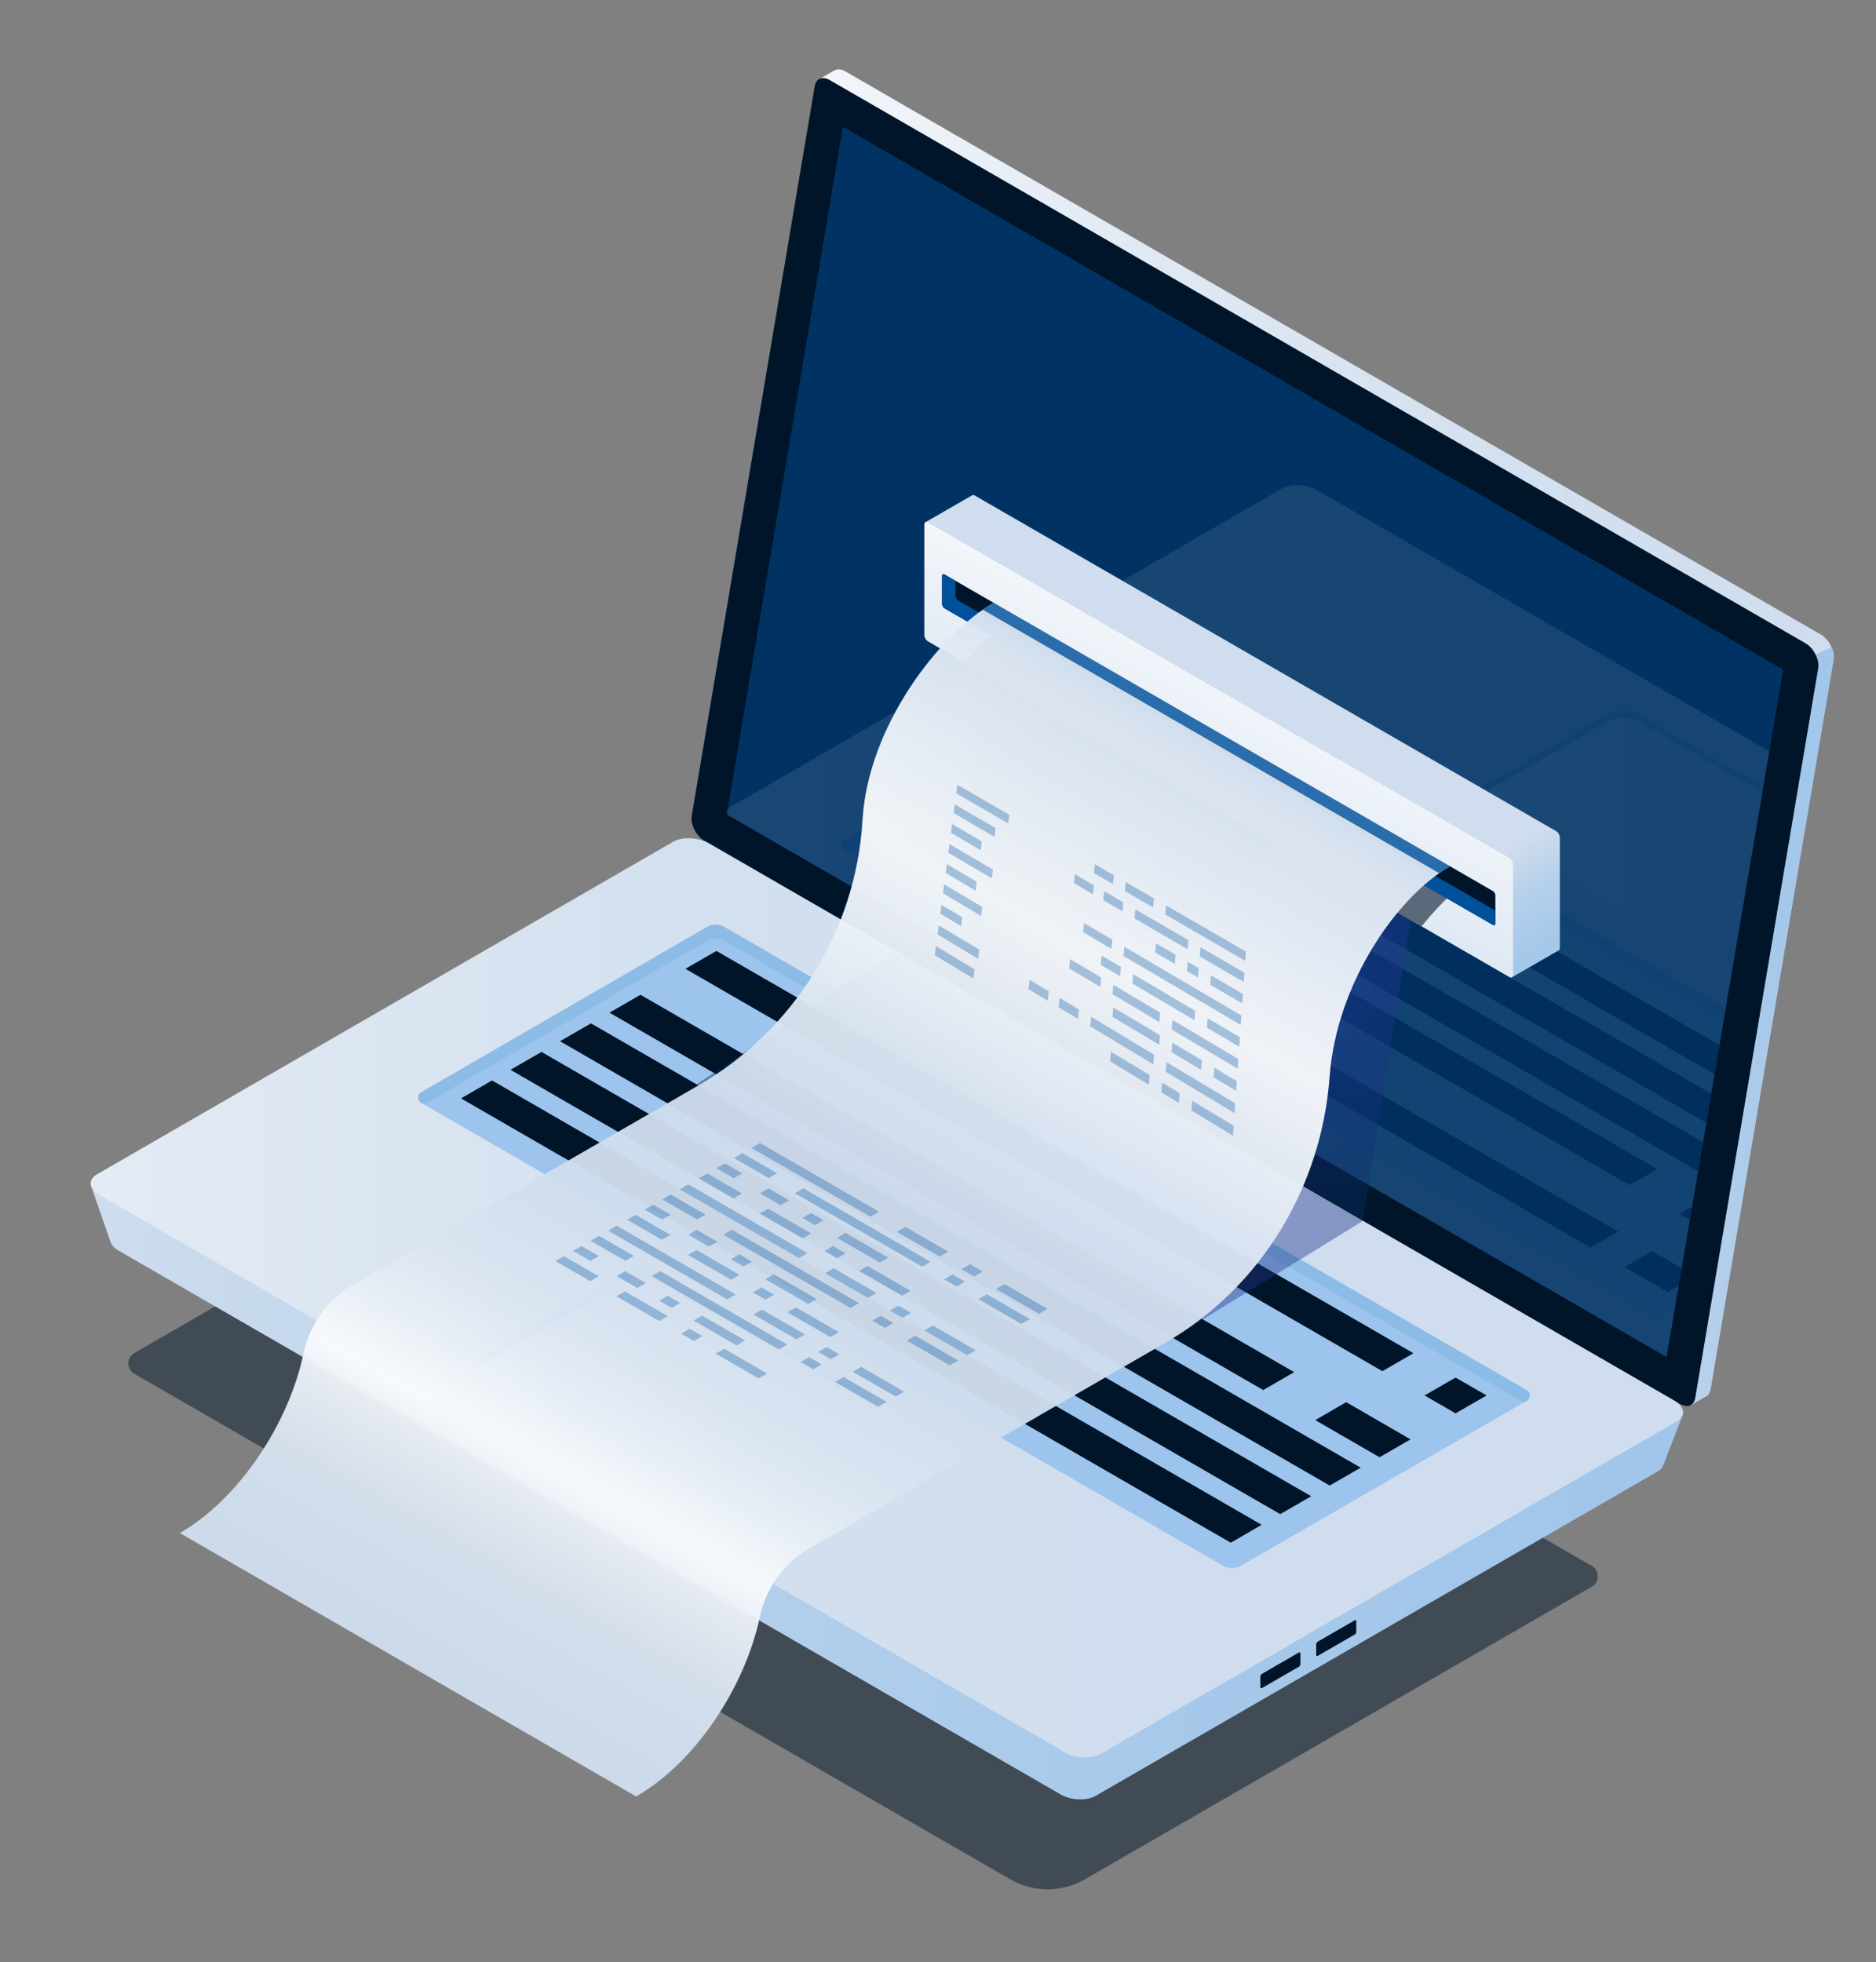 <?xml version="1.0" encoding="UTF-8"?> <svg xmlns="http://www.w3.org/2000/svg" xmlns:xlink="http://www.w3.org/1999/xlink" id="uuid-6c9fa26f-12ee-4471-833e-4f3a4edf8126" viewBox="0 0 287.49 300.77"><rect x="0" y="0" width="287.49" height="300.77" fill="#808080" stroke="none"/> <defs> <linearGradient id="uuid-a5e712ae-0b56-4629-af5d-3eeabdb7a8c6" x1="-1973.19" y1="112.98" x2="-1800.49" y2="112.98" gradientTransform="translate(-1692.17) rotate(-180) scale(1 -1)" gradientUnits="userSpaceOnUse"> <stop offset="0" stop-color="#cfddee"></stop> <stop offset=".29" stop-color="#d3e0ef"></stop> <stop offset=".64" stop-color="#e2eaf4"></stop> <stop offset="1" stop-color="#f9fbfd"></stop> </linearGradient> <linearGradient id="uuid-22084f34-2e81-437d-ae32-574f79ee2084" x1="-1973.19" y1="157.27" x2="-1943.53" y2="157.27" gradientTransform="translate(-1692.17) rotate(-180) scale(1 -1)" gradientUnits="userSpaceOnUse"> <stop offset="0" stop-color="#a1c6ea"></stop> <stop offset=".28" stop-color="#a5c8ea"></stop> <stop offset=".61" stop-color="#b4cfeb"></stop> <stop offset=".96" stop-color="#cbdbed"></stop> <stop offset="1" stop-color="#cfddee"></stop> </linearGradient> <linearGradient id="uuid-985adbd0-771d-48c2-a92d-54ecfbef1351" x1="-1950.05" y1="207.05" x2="-1706.15" y2="207.05" xlink:href="#uuid-22084f34-2e81-437d-ae32-574f79ee2084"></linearGradient> <linearGradient id="uuid-f5ca9cf6-33d1-4da9-8f31-6a6c29ccd598" x1="-1868.1" y1="198.92" x2="-1624.07" y2="198.92" xlink:href="#uuid-a5e712ae-0b56-4629-af5d-3eeabdb7a8c6"></linearGradient> <linearGradient id="uuid-20b06898-1ef7-4a5a-b970-26ca90be344e" x1="-1826.77" y1="212.77" x2="-1764.31" y2="212.77" xlink:href="#uuid-a5e712ae-0b56-4629-af5d-3eeabdb7a8c6"></linearGradient> <clipPath id="uuid-bad89ed3-4e8f-4496-93a2-16077d6fa27f"> <polygon id="uuid-751e71c8-26e1-47ea-8a96-1600828c5c92" points="129.16 19.44 273.26 102.63 255.39 207.98 111.39 124.84 129.16 19.44" style="fill:none; stroke-width:0px;"></polygon> </clipPath> <linearGradient id="uuid-e69ad8d3-ea6e-42a6-a506-21dc6878af62" x1="-1961.33" y1="144.83" x2="-1717.3" y2="144.83" xlink:href="#uuid-a5e712ae-0b56-4629-af5d-3eeabdb7a8c6"></linearGradient> <linearGradient id="uuid-874b0709-324e-4316-83ab-e482d8620351" x1="-1977.39" y1="126.92" x2="-1914.93" y2="126.92" xlink:href="#uuid-a5e712ae-0b56-4629-af5d-3eeabdb7a8c6"></linearGradient> <radialGradient id="uuid-f48676d2-ca15-482b-beff-9e3349cf640c" cx="-1878.97" cy="176.24" fx="-1878.97" fy="176.24" r="69.96" gradientTransform="translate(-1692.17) rotate(-180) scale(1 -1)" gradientUnits="userSpaceOnUse"> <stop offset="0" stop-color="#2b3aa5"></stop> <stop offset="1" stop-color="#002a52"></stop> </radialGradient> <radialGradient id="uuid-95286886-51d6-4a3c-a80b-92f0c4af147b" cx="-1894.27" cy="144.77" fx="-1894.27" fy="144.77" r="53.55" xlink:href="#uuid-f48676d2-ca15-482b-beff-9e3349cf640c"></radialGradient> <linearGradient id="uuid-ab0b661b-82fc-4291-ba12-d6eb6a6020e3" x1="-1913.55" y1="160.23" x2="-1866.38" y2="75.29" gradientTransform="translate(-1692.17) rotate(-180) scale(1 -1)" gradientUnits="userSpaceOnUse"> <stop offset="0" stop-color="#a1c6ea"></stop> <stop offset=".06" stop-color="#a5c8ea"></stop> <stop offset=".14" stop-color="#b4cfeb"></stop> <stop offset=".21" stop-color="#cbdbed"></stop> <stop offset=".22" stop-color="#cfddee"></stop> </linearGradient> <linearGradient id="uuid-37559dcf-e873-4efe-879b-680aa199d102" x1="-1855.6" y1="160.53" x2="-1887" y2="99.16" xlink:href="#uuid-a5e712ae-0b56-4629-af5d-3eeabdb7a8c6"></linearGradient> <linearGradient id="uuid-1c641485-0404-491b-ae52-23c6712e1ed8" x1="-1770.74" y1="270.86" x2="-1870.52" y2="94.05" gradientTransform="translate(-1692.17) rotate(-180) scale(1 -1)" gradientUnits="userSpaceOnUse"> <stop offset="0" stop-color="#cfddee"></stop> <stop offset=".08" stop-color="#d1dfef"></stop> <stop offset=".13" stop-color="#dbe5f2"></stop> <stop offset=".18" stop-color="#eaf0f7"></stop> <stop offset=".21" stop-color="#f9fbfd"></stop> <stop offset=".26" stop-color="#e7eef6"></stop> <stop offset=".32" stop-color="#d9e4f1"></stop> <stop offset=".39" stop-color="#d1deee"></stop> <stop offset=".51" stop-color="#cfddee"></stop> <stop offset=".62" stop-color="#dfe8f3"></stop> <stop offset=".75" stop-color="#f9fbfd"></stop> <stop offset="1" stop-color="#cfddee"></stop> </linearGradient> </defs> <g style="opacity:.5;"> <path d="m103.99,159.22l139.97,80.81c1.21.7,1.21,2.45,0,3.15l-77.72,44.87c-3.53,2.04-7.88,2.04-11.41,0L20.57,210.54c-1.21-.7-1.21-2.45,0-3.15l83.43-48.17Z" style="fill:#001529; stroke-width:0px;"></path> </g> <path d="m108.35,123.72L127.06,12.75l-1.5-.63,2.26-1.3h0c.44-.28,1.06-.26,1.74.13l149.49,86.31c1.23.71,2.16,2.53,1.94,3.8l-18.85,111.86c-.1.58-.39.97-.79,1.14h0s-2.21,1.28-2.21,1.28l-.38-2.06.13.04L110.29,127.52c-1.23-.71-2.16-2.53-1.94-3.8Z" style="fill:url(#uuid-a5e712ae-0b56-4629-af5d-3eeabdb7a8c6); stroke-width:0px;"></path> <path d="m278.21,100.29l2.46-1.09c.28.63.41,1.29.32,1.85l-18.85,111.86c-.1.58-.39.97-.79,1.14h0s-2.21,1.28-2.21,1.28l-.38-2.06.13.04-7.52-4.34,26.85-108.67Z" style="fill:url(#uuid-22084f34-2e81-437d-ae32-574f79ee2084); stroke-width:0px;"></path> <path d="m107.95,128.86l149.49,86.31c1.15.67,2.14.28,2.35-.91l18.85-111.86c.22-1.27-.71-3.09-1.94-3.8L127.2,12.3c-1.15-.67-2.14-.28-2.35.91l-18.85,111.86c-.22,1.27.71,3.09,1.94,3.8Z" style="fill:#001529; stroke-width:0px;"></path> <g style="opacity:.51;"> <polygon points="129.16 19.44 273.26 102.63 255.39 207.98 111.39 124.84 129.16 19.44" style="fill:#00519c; stroke-width:0px;"></polygon> </g> <path d="m13.98,181.82l8.16,4.26,81.8-47.23c1.37-.79,3.76-.69,5.34.22l141.09,81.46c1.35-.76,7.51-3.72,7.51-3.72l-2.99,7.78s-.01,0-.01,0c-.12.35-.39.67-.83.93l-86.16,49.74c-1.37.79-3.76.69-5.34-.22L18.17,191.68c-.65-.37-1.05-.83-1.21-1.29h-.01s-2.97-8.57-2.97-8.57Z" style="fill:url(#uuid-985adbd0-771d-48c2-a92d-54ecfbef1351); stroke-width:0px;"></path> <path d="m15.24,183.16l147.97,85.43c1.62.94,4.07,1.04,5.47.23l88.3-50.98c1.4-.81,1.23-2.22-.39-3.16l-147.97-85.43c-1.62-.94-4.07-1.04-5.47-.23L14.84,180c-1.4.81-1.23,2.22.39,3.16Z" style="fill:url(#uuid-f5ca9cf6-33d1-4da9-8f31-6a6c29ccd598); stroke-width:0px;"></path> <path d="m207.84,250.11v-1.62c0-.15-.09-.22-.21-.16l-5.72,3.3c-.12.07-.21.25-.21.4v1.62c0,.15.09.22.21.16l5.72-3.3c.12-.07.21-.25.21-.4Z" style="fill:#001529; stroke-width:0px;"></path> <path d="m199.28,255.05v-1.62c0-.15-.09-.22-.21-.16l-5.72,3.3c-.12.07-.21.25-.21.4v1.62c0,.15.09.22.21.16l5.72-3.3c.12-.07.21-.25.21-.4Z" style="fill:#001529; stroke-width:0px;"></path> <path d="m233.96,213.07l-122.96-70.99c-.82-.47-1.83-.47-2.65,0l-43.79,25.33c-.63.36-.63,1.27,0,1.63l122.91,70.96c.82.47,1.83.47,2.65,0l43.85-25.3c.63-.36.63-1.27,0-1.64Z" style="fill:#9cc4ec; stroke-width:0px;"></path> <path d="m233.96,214.7l-.44.25-122.52-70.74c-.82-.47-1.83-.47-2.65,0l-43.35,25.08-.44-.25c-.63-.36-.63-1.27,0-1.63l43.79-25.33c.82-.47,1.83-.47,2.65,0l122.96,70.99c.63.36.63,1.27,0,1.64Z" style="fill:#8cbbe6; stroke-width:0px;"></path> <polygon points="105.04 148.49 211.85 210.16 216.6 207.41 109.79 145.75 105.04 148.49" style="fill:#001529; stroke-width:0px;"></polygon> <polygon points="93.4 155.21 193.58 213.05 198.33 210.31 98.15 152.47 93.4 155.21" style="fill:#001529; stroke-width:0px;"></polygon> <polygon points="85.82 159.59 203.77 227.69 208.52 224.95 90.56 156.85 85.82 159.59" style="fill:#001529; stroke-width:0px;"></polygon> <polygon points="78.23 163.97 196.19 232.07 200.94 229.33 82.98 161.23 78.23 163.97" style="fill:#001529; stroke-width:0px;"></polygon> <polygon points="70.65 168.35 188.61 236.45 193.35 233.71 75.4 165.6 70.65 168.35" style="fill:#001529; stroke-width:0px;"></polygon> <polygon points="218.31 213.88 223.06 216.62 227.81 213.88 223.06 211.14 218.31 213.88" style="fill:#001529; stroke-width:0px;"></polygon> <polygon points="201.56 217.66 211.41 223.35 216.16 220.61 206.3 214.91 201.56 217.66" style="fill:#001529; stroke-width:0px;"></polygon> <path d="m106.26,230.25l-33.16-19.14c-1.3-.75-1.3-1.96,0-2.71l22.67-13.09c1.3-.75,3.4-.75,4.69,0l33.16,19.14c1.3.75,1.3,1.96,0,2.71l-22.67,13.09c-1.3.75-3.4.75-4.69,0Z" style="fill:url(#uuid-20b06898-1ef7-4a5a-b970-26ca90be344e); stroke-width:0px;"></path> <path d="m133.63,215.55l-33.16-19.14c-1.3-.75-3.4-.75-4.69,0l-22.67,13.09c-.4.23-.66.51-.81.8-.34-.65-.08-1.39.81-1.91l22.67-13.09c1.3-.75,3.4-.75,4.69,0l33.16,19.14c.9.52,1.16,1.25.81,1.91-.15-.29-.41-.57-.81-.8Z" style="fill:#8cbbe6; stroke-width:0px;"></path> <g style="opacity:.11;"> <g style="clip-path:url(#uuid-bad89ed3-4e8f-4496-93a2-16077d6fa27f);"> <path d="m108.47,129.07l147.97,85.43c1.62.94,4.07,1.04,5.47.23l88.3-50.98c1.4-.81,1.23-2.22-.39-3.16l-147.97-85.43c-1.62-.94-4.07-1.04-5.47-.23l-88.3,50.98c-1.4.81-1.23,2.22.39,3.16Z" style="fill:url(#uuid-e69ad8d3-ea6e-42a6-a506-21dc6878af62); stroke-width:0px;"></path> <path d="m256.88,144.39l-33.16-19.14c-1.3-.75-1.3-1.96,0-2.71l22.67-13.09c1.3-.75,3.4-.75,4.69,0l33.16,19.14c1.3.75,1.3,1.96,0,2.71l-22.67,13.09c-1.3.75-3.4.75-4.69,0Z" style="fill:url(#uuid-874b0709-324e-4316-83ab-e482d8620351); stroke-width:0px;"></path> <path d="m284.25,129.7l-33.16-19.14c-1.3-.75-3.4-.75-4.69,0l-22.67,13.09c-.4.23-.66.51-.81.8-.34-.65-.08-1.39.81-1.91l22.67-13.09c1.3-.75,3.4-.75,4.69,0l33.16,19.14c.9.52,1.16,1.25.81,1.91-.15-.29-.41-.57-.81-.8Z" style="fill:#8cbbe6; stroke-width:0px;"></path> <path d="m298.82,174.31l-122.96-70.99c-.82-.47-1.83-.47-2.65,0l-43.79,25.33c-.63.36-.63,1.27,0,1.63l122.91,70.96c.82.47,1.83.47,2.65,0l43.85-25.3c.63-.36.63-1.27,0-1.64Z" style="fill:#9cc4ec; stroke-width:0px;"></path> <path d="m298.82,175.94l-.44.25-122.52-70.74c-.82-.47-1.83-.47-2.65,0l-43.35,25.08-.44-.25c-.63-.36-.63-1.27,0-1.63l43.79-25.33c.82-.47,1.83-.47,2.65,0l122.96,70.99c.63.36.63,1.27,0,1.64Z" style="fill:#8cbbe6; stroke-width:0px;"></path> <polygon points="140.88 126.92 248 188.77 243.76 191.22 136.64 129.37 140.88 126.92" style="fill:#001529; stroke-width:0px;"></polygon> <polygon points="152.17 120.4 253.99 179.19 249.74 181.64 147.92 122.85 152.17 120.4" style="fill:#001529; stroke-width:0px;"></polygon> <polygon points="261.59 183.58 271.1 189.07 266.86 191.52 257.35 186.03 261.59 183.58" style="fill:#001529; stroke-width:0px;"></polygon> <polygon points="253.19 191.76 259.81 195.58 255.57 198.03 248.95 194.21 253.19 191.76" style="fill:#001529; stroke-width:0px;"></polygon> <polygon points="159.24 116.32 278.17 184.98 273.93 187.43 155 118.77 159.24 116.32" style="fill:#001529; stroke-width:0px;"></polygon> <polygon points="166.31 112.24 285.24 180.9 281 183.35 162.07 114.69 166.31 112.24" style="fill:#001529; stroke-width:0px;"></polygon> <polygon points="173.38 108.15 292.32 176.82 288.07 179.27 169.14 110.6 173.38 108.15" style="fill:#001529; stroke-width:0px;"></polygon> </g> </g> <polygon points="176.98 206.74 208.86 187.13 137.19 145.75 103.37 168.48 176.98 206.74" style="fill:url(#uuid-f48676d2-ca15-482b-beff-9e3349cf640c); opacity:.42; stroke-width:0px;"></polygon> <polygon points="208.86 187.13 216.16 141 148.9 102.42 148.9 152.42 208.86 187.13" style="fill:url(#uuid-95286886-51d6-4a3c-a80b-92f0c4af147b); opacity:.42; stroke-width:0px;"></polygon> <path d="m141.87,80.01l7.12-4.1h0c.09-.06.22-.06.36.02l89.16,51.48c.29.17.53.62.53,1.01v16.83c0,.19-.06.32-.15.4h0s0,0,0,0c0,0-.01,0-.02.01l-7.19,4.14-.06-8.13-82.27-47.5c-.29-.17-.53-.62-.53-1.01v-5.78l-6.94-7.38Z" style="fill:url(#uuid-ab0b661b-82fc-4291-ba12-d6eb6a6020e3); stroke-width:0px;"></path> <path d="m142.18,98.29l89.16,51.48c.29.17.53-.01.53-.4v-16.83c0-.39-.24-.84-.53-1.01l-89.16-51.48c-.29-.17-.53.01-.53.4v16.83c0,.39.24.84.53,1.01Z" style="fill:url(#uuid-37559dcf-e873-4efe-879b-680aa199d102); stroke-width:0px;"></path> <path d="m154.48,94.88l69.42,40.82c-2.15,1.85-4.18,3.96-6.04,6.28l-69.93-40.38c2.01-2.51,4.22-4.78,6.55-6.73Z" style="fill:#001529; opacity:.6; stroke-width:0px;"></path> <path d="m144.73,93.23l84.07,48.54c.2.11.36,0,.36-.27v-4.23c0-.27-.16-.57-.36-.69l-84.07-48.54c-.2-.11-.36,0-.36.27v4.23c0,.27.16.57.36.69Z" style="fill:#001529; stroke-width:0px;"></path> <path d="m144.73,88.05l1.71.99v2.28c0,.27.16.57.36.69l82.36,47.55v1.95c0,.27-.16.39-.36.27l-84.07-48.54c-.2-.11-.36-.42-.36-.69v-4.23c0-.27.16-.39.36-.27Z" style="fill:#00519c; stroke-width:0px;"></path> <path d="m97.5,275.35l-69.94-40.38h0c9.02-5.21,16.63-16.61,18.95-27.51.94-4.42,3.65-8.26,7.56-10.52l52.85-30.51c14.72-8.5,24.26-23.8,25.26-40.77.84-14.33,11.68-28.42,20.08-33.27h0l69.94,40.38h0c-8.28,4.78-17.4,18.14-18.44,32.23-1.25,16.97-10.48,32.32-25.21,40.83l-54.55,31.49c-3.91,2.26-6.62,6.1-7.56,10.52-2.32,10.9-9.93,22.3-18.95,27.51h0Z" style="fill:url(#uuid-1c641485-0404-491b-ae52-23c6712e1ed8); opacity:.96; stroke-width:0px;"></path> <path d="m152.26,92.4l69.94,40.38c-.56.32-1.12.68-1.67,1.04h0s-69.93-40.38-69.93-40.38c.55-.36,1.1-.71,1.66-1.04Z" style="fill:#00519c; opacity:.8; stroke-width:0px;"></path> <g style="opacity:.32;"> <polygon points="178.57 140.16 190.83 147.27 190.93 145.85 178.69 138.77 178.57 140.16" style="fill:#00519c; stroke-width:0px;"></polygon> <polygon points="172.38 136.57 176.72 139.09 176.84 137.7 172.51 135.2 172.38 136.57" style="fill:#00519c; stroke-width:0px;"></polygon> <polygon points="167.64 133.82 170.55 135.51 170.69 134.15 167.78 132.46 167.64 133.82" style="fill:#00519c; stroke-width:0px;"></polygon> <polygon points="183.86 146.59 190.6 150.52 190.7 149.09 183.97 145.18 183.86 146.59" style="fill:#00519c; stroke-width:0px;"></polygon> <polygon points="173.86 140.76 181.98 145.49 182.1 144.09 173.99 139.37 173.86 140.76" style="fill:#00519c; stroke-width:0px;"></polygon> <polygon points="169.08 137.98 172.02 139.69 172.15 138.3 169.22 136.6 169.08 137.98" style="fill:#00519c; stroke-width:0px;"></polygon> <polygon points="164.57 135.35 167.48 137.05 167.62 135.67 164.72 133.98 164.57 135.35" style="fill:#00519c; stroke-width:0px;"></polygon> <polygon points="185.46 150.92 190.37 153.79 190.47 152.36 185.57 149.49 185.46 150.92" style="fill:#00519c; stroke-width:0px;"></polygon> <polygon points="181.91 148.84 183.57 149.81 183.69 148.39 182.03 147.42 181.91 148.84" style="fill:#00519c; stroke-width:0px;"></polygon> <polygon points="177.04 145.99 180.04 147.74 180.15 146.33 177.17 144.58 177.04 145.99" style="fill:#00519c; stroke-width:0px;"></polygon> <polygon points="172.17 146.52 190.14 157.1 190.24 155.65 172.3 145.11 172.17 146.52" style="fill:#00519c; stroke-width:0px;"></polygon> <polygon points="165.98 142.87 170.32 145.43 170.46 144.02 166.12 141.48 165.98 142.87" style="fill:#00519c; stroke-width:0px;"></polygon> <polygon points="184.96 157.51 189.91 160.44 190.01 158.97 185.07 156.05 184.96 157.51" style="fill:#00519c; stroke-width:0px;"></polygon> <polygon points="173.52 150.73 183.05 156.38 183.17 154.93 173.65 149.31 173.52 150.73" style="fill:#00519c; stroke-width:0px;"></polygon> <polygon points="168.68 147.87 171.66 149.63 171.79 148.21 168.82 146.46 168.68 147.87" style="fill:#00519c; stroke-width:0px;"></polygon> <polygon points="179.55 157.78 189.67 163.8 189.77 162.32 179.68 156.33 179.55 157.78" style="fill:#00519c; stroke-width:0px;"></polygon> <polygon points="170.49 152.38 177.66 156.65 177.78 155.2 170.62 150.95 170.49 152.38" style="fill:#00519c; stroke-width:0px;"></polygon> <polygon points="163.84 148.42 168.62 151.27 168.76 149.84 163.99 147.01 163.84 148.42" style="fill:#00519c; stroke-width:0px;"></polygon> <polygon points="185.98 165.13 189.43 167.19 189.54 165.7 186.09 163.65 185.98 165.13" style="fill:#00519c; stroke-width:0px;"></polygon> <polygon points="179.54 161.27 184.05 163.97 184.17 162.5 179.66 159.81 179.54 161.27" style="fill:#00519c; stroke-width:0px;"></polygon> <polygon points="170.47 155.84 177.64 160.13 177.76 158.67 170.61 154.4 170.47 155.84" style="fill:#00519c; stroke-width:0px;"></polygon> <polygon points="178.64 164.26 189.19 170.61 189.3 169.11 178.77 162.79 178.64 164.26" style="fill:#00519c; stroke-width:0px;"></polygon> <polygon points="167.07 157.3 176.74 163.12 176.86 161.65 167.22 155.85 167.07 157.3" style="fill:#00519c; stroke-width:0px;"></polygon> <polygon points="162.22 154.38 165.2 156.17 165.35 154.73 162.38 152.95 162.22 154.38" style="fill:#00519c; stroke-width:0px;"></polygon> <polygon points="157.61 151.61 160.57 153.38 160.72 151.95 157.78 150.18 157.61 151.61" style="fill:#00519c; stroke-width:0px;"></polygon> <polygon points="182.58 170.21 188.95 174.06 189.06 172.55 182.7 168.71 182.58 170.21" style="fill:#00519c; stroke-width:0px;"></polygon> <polygon points="154.51 126.22 146.54 121.59 146.71 120.28 154.68 124.89 154.51 126.22" style="fill:#00519c; stroke-width:0px;"></polygon> <polygon points="152.42 128.27 146.14 124.61 146.31 123.29 152.58 126.93 152.42 128.27" style="fill:#00519c; stroke-width:0px;"></polygon> <polygon points="150.29 130.32 145.74 127.65 145.91 126.31 150.46 128.97 150.29 130.32" style="fill:#00519c; stroke-width:0px;"></polygon> <polygon points="151.99 134.63 145.33 130.71 145.51 129.37 152.16 133.28 151.99 134.63" style="fill:#00519c; stroke-width:0px;"></polygon> <polygon points="149.51 136.52 144.92 133.8 145.1 132.44 149.68 135.15 149.51 136.52" style="fill:#00519c; stroke-width:0px;"></polygon> <polygon points="150.36 140.4 144.51 136.91 144.69 135.55 150.53 139.02 150.36 140.4" style="fill:#00519c; stroke-width:0px;"></polygon> <polygon points="147.29 141.96 144.1 140.05 144.28 138.68 147.46 140.58 147.29 141.96" style="fill:#00519c; stroke-width:0px;"></polygon> <polygon points="149.9 146.97 143.68 143.22 143.86 141.83 150.07 145.56 149.9 146.97" style="fill:#00519c; stroke-width:0px;"></polygon> <polygon points="149.17 149.99 143.26 146.41 143.44 145.01 149.35 148.58 149.17 149.99" style="fill:#00519c; stroke-width:0px;"></polygon> <polygon points="177.97 167.42 180.65 169.04 180.77 167.55 178.1 165.93 177.97 167.42" style="fill:#00519c; stroke-width:0px;"></polygon> <polygon points="170.1 162.66 176.06 166.26 176.19 164.78 170.24 161.19 170.1 162.66" style="fill:#00519c; stroke-width:0px;"></polygon> </g> <g style="opacity:.32;"> <polygon points="133.4 186.47 115.17 175.94 116.47 175.19 134.7 185.72 133.4 186.47" style="fill:#00519c; stroke-width:0px;"></polygon> <polygon points="144.01 192.59 137.42 188.79 138.73 188.04 145.31 191.84 144.01 192.59" style="fill:#00519c; stroke-width:0px;"></polygon> <polygon points="149.29 195.64 147.36 194.52 148.66 193.77 150.59 194.89 149.29 195.64" style="fill:#00519c; stroke-width:0px;"></polygon> <polygon points="159.22 201.37 152.64 197.57 153.94 196.82 160.52 200.62 159.22 201.37" style="fill:#00519c; stroke-width:0px;"></polygon> <polygon points="117.8 180.57 112.47 177.49 113.77 176.74 119.1 179.82 117.8 180.57" style="fill:#00519c; stroke-width:0px;"></polygon> <polygon points="141.31 194.14 121.82 182.89 123.12 182.14 142.61 193.39 141.31 194.14" style="fill:#00519c; stroke-width:0px;"></polygon> <polygon points="146.59 197.19 144.66 196.08 145.96 195.33 147.89 196.44 146.59 197.19" style="fill:#00519c; stroke-width:0px;"></polygon> <polygon points="156.52 202.93 149.94 199.13 151.25 198.38 157.83 202.18 156.52 202.93" style="fill:#00519c; stroke-width:0px;"></polygon> <polygon points="112.44 180.59 109.78 179.05 111.08 178.3 113.74 179.84 112.44 180.59" style="fill:#00519c; stroke-width:0px;"></polygon> <polygon points="119.62 184.73 116.46 182.91 117.77 182.16 120.92 183.98 119.62 184.73" style="fill:#00519c; stroke-width:0px;"></polygon> <polygon points="124.9 187.78 122.97 186.67 124.28 185.92 126.21 187.03 124.9 187.78" style="fill:#00519c; stroke-width:0px;"></polygon> <polygon points="134.84 193.52 128.25 189.72 129.56 188.97 136.14 192.77 134.84 193.52" style="fill:#00519c; stroke-width:0px;"></polygon> <polygon points="112.41 183.68 107.08 180.61 108.38 179.85 113.71 182.93 112.41 183.68" style="fill:#00519c; stroke-width:0px;"></polygon> <polygon points="123.01 189.8 116.43 186 117.73 185.25 124.32 189.05 123.01 189.8" style="fill:#00519c; stroke-width:0px;"></polygon> <polygon points="128.29 192.85 126.36 191.74 127.67 190.99 129.6 192.1 128.29 192.85" style="fill:#00519c; stroke-width:0px;"></polygon> <polygon points="138.23 198.59 131.65 194.79 132.95 194.04 139.53 197.84 138.23 198.59" style="fill:#00519c; stroke-width:0px;"></polygon> <polygon points="122.42 192.81 104.18 182.28 105.49 181.53 123.72 192.06 122.42 192.81" style="fill:#00519c; stroke-width:0px;"></polygon> <polygon points="133.02 198.93 126.44 195.13 127.75 194.38 134.33 198.18 133.02 198.93" style="fill:#00519c; stroke-width:0px;"></polygon> <polygon points="138.3 201.98 136.38 200.86 137.68 200.11 139.61 201.23 138.3 201.98" style="fill:#00519c; stroke-width:0px;"></polygon> <polygon points="148.24 207.71 141.66 203.91 142.96 203.16 149.54 206.96 148.24 207.71" style="fill:#00519c; stroke-width:0px;"></polygon> <polygon points="106.82 186.91 101.49 183.83 102.79 183.08 108.12 186.16 106.82 186.91" style="fill:#00519c; stroke-width:0px;"></polygon> <polygon points="130.33 200.48 110.84 189.23 112.14 188.48 131.63 199.73 130.33 200.48" style="fill:#00519c; stroke-width:0px;"></polygon> <polygon points="135.61 203.53 133.68 202.42 134.98 201.67 136.91 202.78 135.61 203.53" style="fill:#00519c; stroke-width:0px;"></polygon> <polygon points="145.54 209.27 138.96 205.47 140.26 204.72 146.85 208.52 145.54 209.27" style="fill:#00519c; stroke-width:0px;"></polygon> <polygon points="101.46 186.93 98.8 185.39 100.1 184.64 102.76 186.18 101.46 186.93" style="fill:#00519c; stroke-width:0px;"></polygon> <polygon points="108.64 191.07 105.48 189.25 106.78 188.5 109.94 190.32 108.64 191.07" style="fill:#00519c; stroke-width:0px;"></polygon> <polygon points="113.92 194.12 111.99 193.01 113.29 192.26 115.22 193.37 113.92 194.12" style="fill:#00519c; stroke-width:0px;"></polygon> <polygon points="123.85 199.86 117.27 196.06 118.58 195.31 125.16 199.11 123.85 199.86" style="fill:#00519c; stroke-width:0px;"></polygon> <polygon points="101.43 190.02 96.1 186.95 97.4 186.19 102.73 189.27 101.43 190.02" style="fill:#00519c; stroke-width:0px;"></polygon> <polygon points="112.03 196.14 105.45 192.34 106.75 191.59 113.33 195.39 112.03 196.14" style="fill:#00519c; stroke-width:0px;"></polygon> <polygon points="117.31 199.19 115.38 198.08 116.69 197.33 118.62 198.44 117.31 199.19" style="fill:#00519c; stroke-width:0px;"></polygon> <polygon points="127.25 204.93 120.66 201.13 121.97 200.38 128.55 204.18 127.25 204.93" style="fill:#00519c; stroke-width:0px;"></polygon> <polygon points="111.44 199.15 93.2 188.62 94.51 187.87 112.74 198.4 111.44 199.15" style="fill:#00519c; stroke-width:0px;"></polygon> <polygon points="122.04 205.27 115.46 201.47 116.76 200.72 123.35 204.52 122.04 205.27" style="fill:#00519c; stroke-width:0px;"></polygon> <polygon points="127.32 208.32 125.39 207.2 126.7 206.45 128.63 207.57 127.32 208.32" style="fill:#00519c; stroke-width:0px;"></polygon> <polygon points="137.26 214.05 130.68 210.25 131.98 209.5 138.56 213.3 137.26 214.05" style="fill:#00519c; stroke-width:0px;"></polygon> <polygon points="95.84 193.25 90.51 190.17 91.81 189.42 97.14 192.5 95.84 193.25" style="fill:#00519c; stroke-width:0px;"></polygon> <polygon points="119.35 206.82 99.86 195.57 101.16 194.82 120.65 206.07 119.35 206.82" style="fill:#00519c; stroke-width:0px;"></polygon> <polygon points="124.63 209.87 122.7 208.76 124 208.01 125.93 209.12 124.63 209.87" style="fill:#00519c; stroke-width:0px;"></polygon> <polygon points="134.56 215.61 127.98 211.81 129.28 211.06 135.86 214.86 134.56 215.61" style="fill:#00519c; stroke-width:0px;"></polygon> <polygon points="90.48 193.27 87.81 191.73 89.12 190.98 91.78 192.52 90.48 193.27" style="fill:#00519c; stroke-width:0px;"></polygon> <polygon points="97.66 197.41 94.5 195.59 95.8 194.84 98.96 196.66 97.66 197.41" style="fill:#00519c; stroke-width:0px;"></polygon> <polygon points="102.94 200.46 101.01 199.35 102.31 198.6 104.24 199.71 102.94 200.46" style="fill:#00519c; stroke-width:0px;"></polygon> <polygon points="112.87 206.2 106.29 202.4 107.59 201.65 114.18 205.45 112.87 206.2" style="fill:#00519c; stroke-width:0px;"></polygon> <polygon points="90.45 196.36 85.12 193.29 86.42 192.53 91.75 195.61 90.45 196.36" style="fill:#00519c; stroke-width:0px;"></polygon> <polygon points="101.05 202.48 94.47 198.68 95.77 197.93 102.35 201.73 101.05 202.48" style="fill:#00519c; stroke-width:0px;"></polygon> <polygon points="106.33 205.53 104.4 204.42 105.7 203.67 107.63 204.78 106.33 205.53" style="fill:#00519c; stroke-width:0px;"></polygon> <polygon points="116.26 211.27 109.68 207.47 110.99 206.72 117.57 210.52 116.26 211.27" style="fill:#00519c; stroke-width:0px;"></polygon> </g> </svg> 